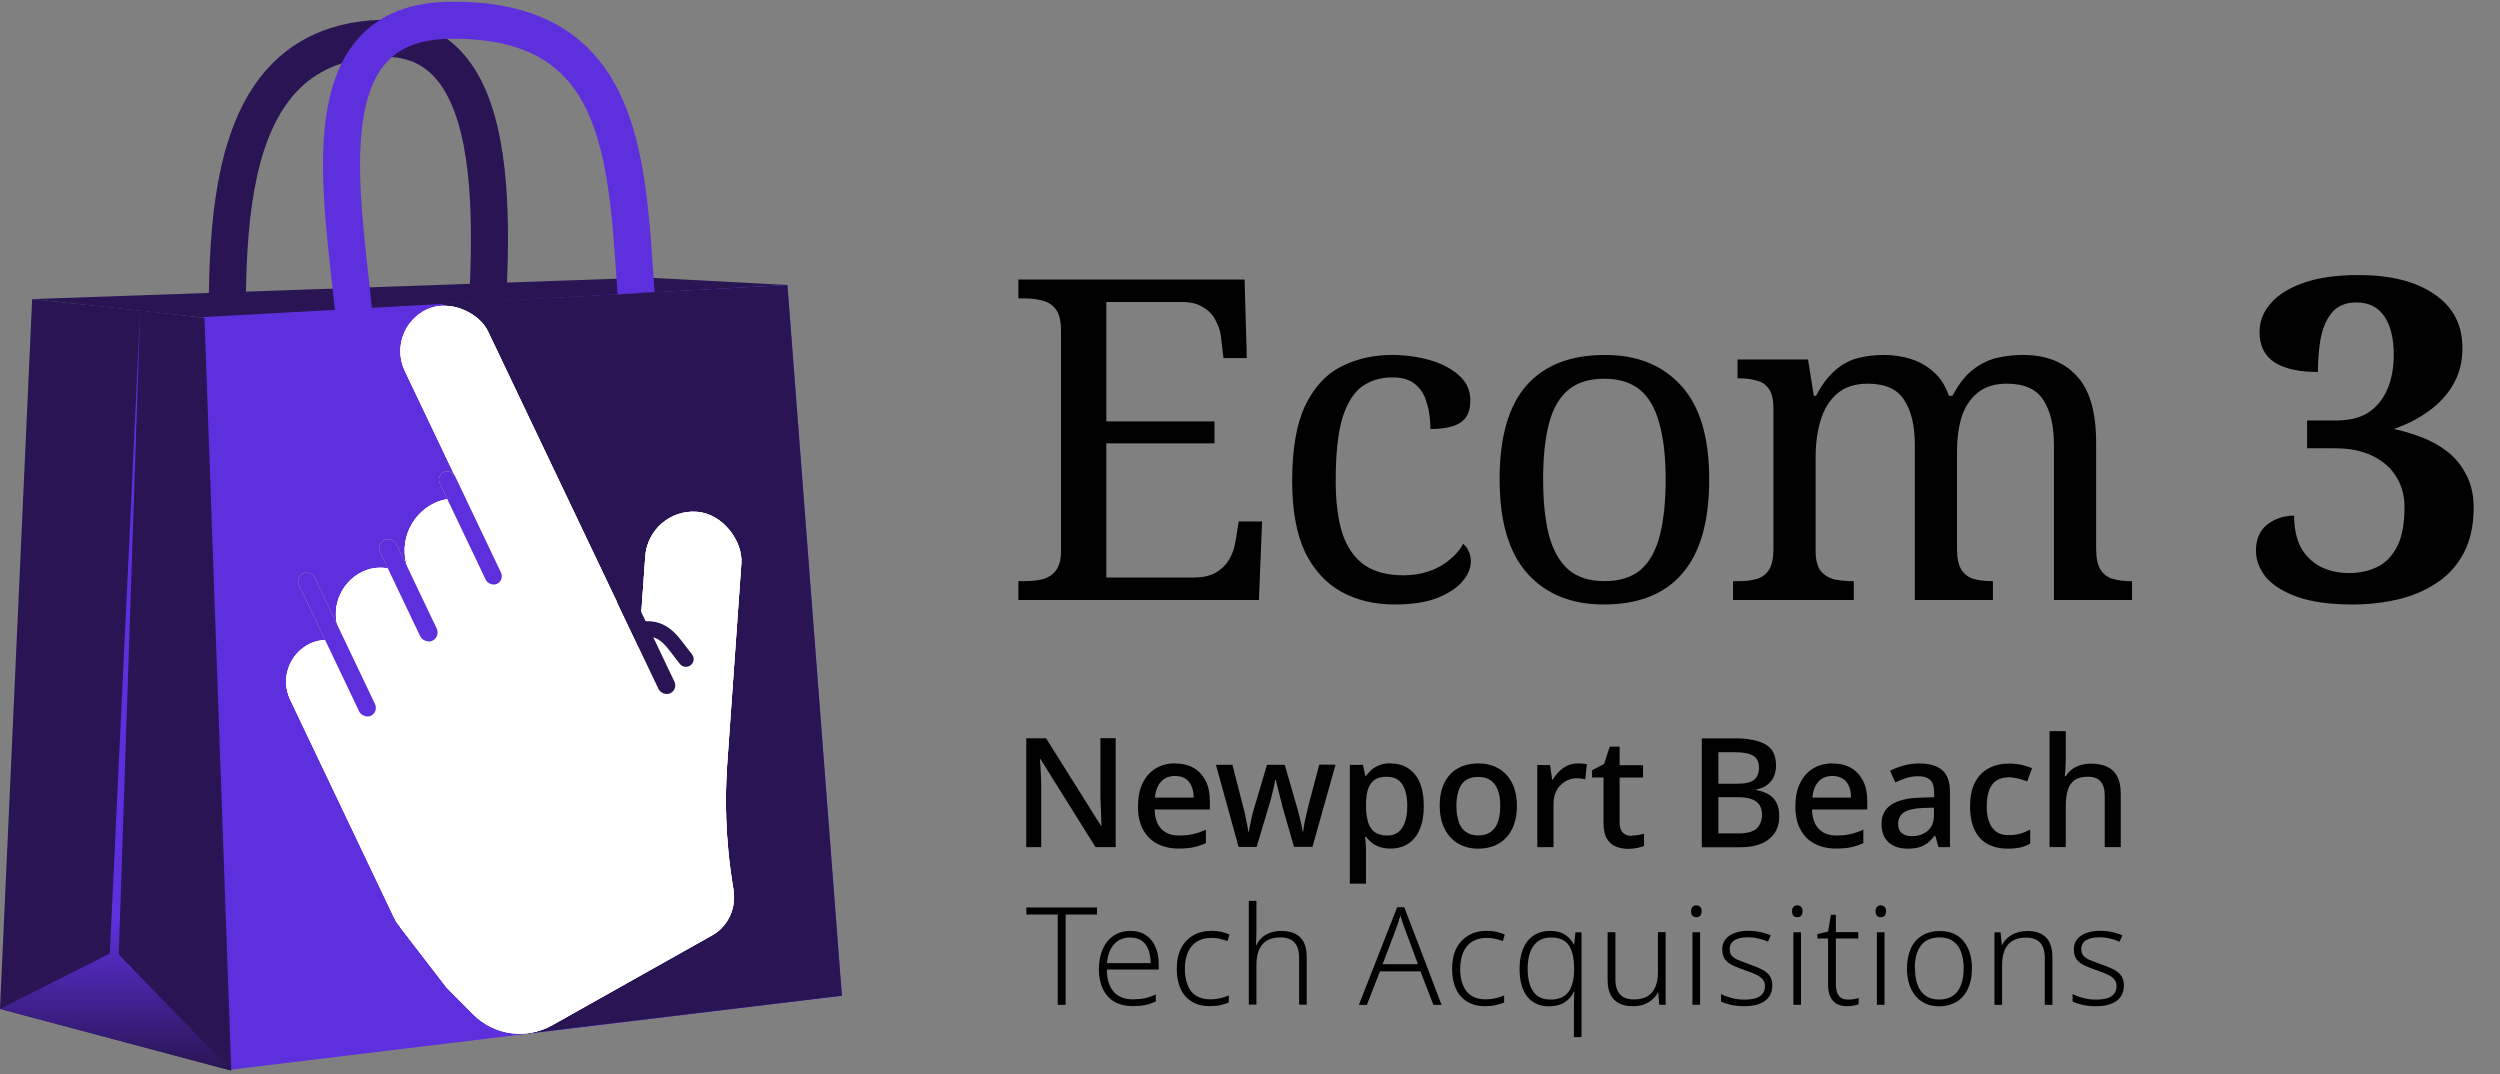 <svg width="370" height="159" viewBox="0 0 370 159" fill="none" xmlns="http://www.w3.org/2000/svg">
<rect x="0" y="0" width="370" height="159" fill="#808080" stroke="none"/>
<path d="M157.712 148.72H156.541V135.348H151.9V134.305H162.352V135.348H157.712V148.72Z" fill="black"/>
<path d="M167.304 137.775C168.235 137.775 168.997 137.987 169.617 138.41C170.224 138.833 170.689 139.412 171.014 140.159C171.338 140.907 171.493 141.753 171.493 142.726V143.488H163.82C163.82 144.927 164.159 146.027 164.821 146.775C165.484 147.522 166.429 147.903 167.657 147.903C168.334 147.903 168.912 147.847 169.42 147.748C169.913 147.635 170.464 147.452 171.056 147.184V148.227C170.52 148.467 169.984 148.651 169.462 148.749C168.94 148.862 168.32 148.905 167.628 148.905C166.571 148.905 165.654 148.679 164.906 148.242C164.159 147.804 163.594 147.155 163.213 146.337C162.833 145.519 162.635 144.546 162.635 143.446C162.635 142.346 162.819 141.372 163.185 140.512C163.552 139.666 164.074 138.988 164.779 138.509C165.484 138.029 166.331 137.775 167.318 137.775H167.304ZM167.304 138.749C166.303 138.749 165.513 139.073 164.906 139.722C164.3 140.371 163.947 141.316 163.834 142.543H170.294C170.294 141.795 170.181 141.132 169.97 140.568C169.758 140.004 169.434 139.553 168.997 139.242C168.559 138.918 167.995 138.763 167.304 138.763V138.749Z" fill="black"/>
<path d="M179.098 148.919C178.054 148.919 177.151 148.707 176.417 148.256C175.684 147.818 175.12 147.184 174.739 146.366C174.358 145.548 174.161 144.56 174.161 143.403C174.161 142.247 174.372 141.175 174.809 140.329C175.247 139.496 175.853 138.862 176.615 138.424C177.377 137.987 178.279 137.761 179.323 137.761C179.831 137.761 180.311 137.818 180.762 137.917C181.213 138.015 181.608 138.142 181.961 138.311L181.665 139.285C181.298 139.144 180.917 139.017 180.494 138.932C180.071 138.847 179.676 138.805 179.309 138.805C178.449 138.805 177.729 138.989 177.137 139.355C176.544 139.722 176.107 140.258 175.811 140.935C175.515 141.626 175.36 142.444 175.36 143.403C175.36 144.292 175.487 145.082 175.755 145.759C176.023 146.436 176.418 146.972 176.982 147.339C177.546 147.706 178.237 147.903 179.098 147.903C179.619 147.903 180.113 147.847 180.579 147.748C181.044 147.635 181.467 147.494 181.862 147.325V148.369C181.51 148.51 181.115 148.651 180.649 148.749C180.198 148.862 179.676 148.905 179.098 148.905V148.919Z" fill="black"/>
<path d="M185.936 138.297C185.936 138.565 185.936 138.833 185.922 139.087C185.922 139.341 185.893 139.595 185.879 139.848H185.964C186.147 139.439 186.415 139.087 186.754 138.776C187.092 138.466 187.501 138.226 187.981 138.043C188.461 137.874 188.997 137.775 189.603 137.775C190.421 137.775 191.112 137.916 191.677 138.184C192.241 138.466 192.664 138.889 192.96 139.454C193.256 140.032 193.397 140.765 193.397 141.682V148.693H192.269V141.753C192.269 140.723 192.029 139.961 191.564 139.468C191.098 138.988 190.393 138.734 189.49 138.734C188.714 138.734 188.052 138.889 187.53 139.186C187.008 139.482 186.613 139.947 186.345 140.554C186.077 141.16 185.95 141.922 185.95 142.825V148.678H184.821V133.332H185.95V138.255L185.936 138.297Z" fill="black"/>
<path d="M212.143 148.72L210.224 143.755H204.23L202.297 148.72H201.112L206.783 134.262H207.827L213.356 148.72H212.143ZM207.911 137.493C207.869 137.351 207.812 137.182 207.728 136.942C207.643 136.717 207.573 136.477 207.488 136.209C207.403 135.941 207.333 135.729 207.248 135.518C207.178 135.743 207.107 135.983 207.037 136.223C206.966 136.463 206.896 136.689 206.811 136.914C206.74 137.126 206.67 137.323 206.599 137.507L204.625 142.697H209.858L207.925 137.493H207.911Z" fill="black"/>
<path d="M219.845 148.919C218.801 148.919 217.899 148.707 217.165 148.256C216.432 147.818 215.867 147.184 215.487 146.366C215.106 145.548 214.908 144.56 214.908 143.403C214.908 142.247 215.12 141.175 215.557 140.329C215.994 139.496 216.601 138.862 217.363 138.424C218.124 137.987 219.027 137.761 220.071 137.761C220.579 137.761 221.058 137.818 221.51 137.917C221.961 138.015 222.356 138.142 222.709 138.311L222.412 139.285C222.046 139.144 221.665 139.017 221.242 138.932C220.818 138.847 220.424 138.805 220.057 138.805C219.196 138.805 218.477 138.989 217.885 139.355C217.292 139.722 216.855 140.258 216.559 140.935C216.262 141.626 216.107 142.444 216.107 143.403C216.107 144.292 216.234 145.082 216.502 145.759C216.77 146.436 217.165 146.972 217.729 147.339C218.294 147.706 218.985 147.903 219.845 147.903C220.367 147.903 220.861 147.847 221.326 147.748C221.792 147.635 222.215 147.494 222.61 147.325V148.369C222.257 148.51 221.862 148.651 221.397 148.749C220.945 148.862 220.424 148.905 219.845 148.905V148.919Z" fill="black"/>
<path d="M232.95 148.792C232.95 148.51 232.95 148.171 232.95 147.776C232.95 147.381 232.978 147.043 233.007 146.761H232.922C232.668 147.381 232.231 147.903 231.596 148.312C230.975 148.735 230.186 148.933 229.24 148.933C227.886 148.933 226.814 148.467 226.053 147.522C225.291 146.577 224.896 145.195 224.896 143.389C224.896 142.261 225.065 141.274 225.418 140.427C225.756 139.581 226.278 138.932 226.955 138.467C227.632 138.001 228.465 137.775 229.452 137.775C230.355 137.775 231.088 137.973 231.667 138.368C232.245 138.763 232.654 139.228 232.922 139.778H232.978L233.162 137.987H234.064V153.489H232.936V148.806L232.95 148.792ZM229.424 147.945C230.256 147.945 230.933 147.776 231.455 147.438C231.977 147.099 232.358 146.605 232.598 145.928C232.837 145.265 232.964 144.461 232.964 143.516V143.234C232.964 141.767 232.696 140.653 232.174 139.891C231.652 139.13 230.778 138.749 229.565 138.749C228.422 138.749 227.562 139.158 226.969 139.976C226.377 140.794 226.095 141.937 226.095 143.389C226.095 144.842 226.377 145.985 226.927 146.761C227.477 147.536 228.309 147.931 229.424 147.931V147.945Z" fill="black"/>
<path d="M246.515 137.973V148.707H245.57L245.415 146.874H245.358C245.175 147.269 244.907 147.607 244.554 147.917C244.216 148.228 243.807 148.467 243.327 148.651C242.847 148.834 242.311 148.919 241.691 148.919C240.859 148.919 240.153 148.778 239.603 148.482C239.039 148.185 238.63 147.762 238.348 147.184C238.066 146.606 237.925 145.886 237.925 145.026V137.973H239.081V144.913C239.081 145.943 239.307 146.69 239.772 147.184C240.238 147.678 240.915 147.917 241.818 147.917C242.608 147.917 243.271 147.762 243.792 147.466C244.314 147.17 244.709 146.704 244.977 146.098C245.245 145.491 245.372 144.744 245.372 143.841V137.959H246.529L246.515 137.973Z" fill="black"/>
<path d="M251.047 133.995C251.301 133.995 251.498 134.065 251.639 134.221C251.78 134.376 251.837 134.587 251.837 134.855C251.837 135.123 251.766 135.363 251.639 135.518C251.512 135.673 251.315 135.744 251.047 135.744C250.779 135.744 250.61 135.673 250.483 135.518C250.342 135.363 250.285 135.137 250.285 134.855C250.285 134.573 250.356 134.376 250.483 134.221C250.624 134.065 250.807 133.995 251.047 133.995ZM251.611 137.973V148.707H250.483V137.973H251.611Z" fill="black"/>
<path d="M262.299 145.872C262.299 146.521 262.144 147.071 261.819 147.522C261.495 147.974 261.029 148.326 260.409 148.566C259.788 148.806 259.04 148.919 258.152 148.919C257.418 148.919 256.755 148.848 256.177 148.721C255.599 148.58 255.105 148.425 254.71 148.242V147.127C255.19 147.367 255.74 147.565 256.346 147.72C256.953 147.875 257.559 147.945 258.18 147.945C259.252 147.945 260.028 147.762 260.507 147.409C260.973 147.057 261.213 146.563 261.213 145.942C261.213 145.533 261.1 145.209 260.874 144.941C260.648 144.673 260.324 144.447 259.887 144.236C259.45 144.024 258.914 143.813 258.265 143.601C257.602 143.375 257.023 143.135 256.502 142.91C255.994 142.67 255.599 142.374 255.317 142.007C255.035 141.64 254.894 141.147 254.894 140.512C254.894 139.651 255.246 138.974 255.937 138.495C256.643 138.015 257.574 137.761 258.744 137.761C259.393 137.761 260 137.818 260.55 137.945C261.1 138.072 261.622 138.227 262.073 138.424L261.664 139.369C261.241 139.186 260.775 139.031 260.254 138.904C259.732 138.777 259.21 138.721 258.674 138.721C257.827 138.721 257.164 138.862 256.699 139.158C256.234 139.454 255.994 139.891 255.994 140.455C255.994 140.893 256.107 141.231 256.332 141.471C256.558 141.725 256.882 141.937 257.32 142.106C257.757 142.275 258.279 142.487 258.899 142.712C259.534 142.924 260.112 143.15 260.62 143.403C261.142 143.643 261.551 143.954 261.847 144.334C262.144 144.715 262.299 145.209 262.299 145.844V145.872Z" fill="black"/>
<path d="M265.984 133.995C266.238 133.995 266.435 134.065 266.576 134.221C266.717 134.376 266.774 134.587 266.774 134.855C266.774 135.123 266.703 135.363 266.576 135.518C266.449 135.673 266.252 135.744 265.984 135.744C265.716 135.744 265.546 135.673 265.419 135.518C265.278 135.363 265.222 135.137 265.222 134.855C265.222 134.573 265.293 134.376 265.419 134.221C265.561 134.065 265.744 133.995 265.984 133.995ZM266.548 137.973V148.707H265.419V137.973H266.548Z" fill="black"/>
<path d="M273.53 147.944C273.826 147.944 274.108 147.916 274.376 147.874C274.644 147.831 274.884 147.775 275.082 147.704V148.635C274.884 148.72 274.63 148.776 274.32 148.833C274.01 148.889 273.699 148.918 273.361 148.918C272.768 148.918 272.26 148.805 271.851 148.579C271.428 148.353 271.118 148.015 270.892 147.535C270.667 147.056 270.554 146.463 270.554 145.716V138.889H268.974V138.24L270.554 137.873L270.977 135.391H271.71V137.958H275.025V138.889H271.71V145.673C271.71 146.407 271.851 146.971 272.148 147.366C272.444 147.761 272.895 147.944 273.516 147.944H273.53Z" fill="black"/>
<path d="M278.343 133.995C278.596 133.995 278.794 134.065 278.935 134.221C279.076 134.376 279.132 134.587 279.132 134.855C279.132 135.123 279.062 135.363 278.935 135.518C278.808 135.673 278.611 135.744 278.343 135.744C278.075 135.744 277.905 135.673 277.778 135.518C277.637 135.363 277.581 135.137 277.581 134.855C277.581 134.573 277.651 134.376 277.778 134.221C277.919 134.065 278.103 133.995 278.343 133.995ZM278.907 137.973V148.707H277.778V137.973H278.907Z" fill="black"/>
<path d="M291.84 143.347C291.84 144.179 291.741 144.941 291.53 145.618C291.318 146.295 291.008 146.887 290.599 147.381C290.19 147.875 289.682 148.256 289.075 148.524C288.469 148.792 287.777 148.933 287.002 148.933C286.226 148.933 285.605 148.806 285.013 148.538C284.42 148.27 283.927 147.903 283.504 147.409C283.08 146.916 282.77 146.323 282.559 145.646C282.347 144.955 282.234 144.193 282.234 143.361C282.234 142.19 282.432 141.189 282.812 140.357C283.193 139.524 283.757 138.89 284.491 138.452C285.224 138.015 286.099 137.789 287.1 137.789C288.102 137.789 288.991 138.015 289.696 138.481C290.401 138.946 290.937 139.595 291.304 140.427C291.671 141.259 291.854 142.233 291.854 143.361L291.84 143.347ZM283.419 143.347C283.419 144.264 283.546 145.068 283.8 145.759C284.054 146.45 284.449 146.986 284.985 147.367C285.521 147.748 286.198 147.931 287.002 147.931C287.806 147.931 288.525 147.734 289.061 147.353C289.597 146.972 289.992 146.436 290.246 145.731C290.5 145.04 290.627 144.236 290.627 143.333C290.627 142.43 290.5 141.64 290.26 140.949C290.02 140.258 289.639 139.722 289.103 139.327C288.581 138.932 287.89 138.735 287.044 138.735C285.817 138.735 284.9 139.144 284.293 139.948C283.687 140.752 283.391 141.88 283.391 143.319L283.419 143.347Z" fill="black"/>
<path d="M299.977 137.775C301.205 137.775 302.136 138.086 302.784 138.72C303.433 139.355 303.758 140.343 303.758 141.711V148.721H302.629V141.781C302.629 140.752 302.389 139.99 301.924 139.496C301.459 139.017 300.753 138.763 299.851 138.763C298.68 138.763 297.791 139.101 297.199 139.792C296.606 140.484 296.31 141.499 296.31 142.867V148.721H295.182V137.987H296.084L296.268 139.849H296.324C296.522 139.454 296.79 139.115 297.128 138.805C297.467 138.495 297.876 138.255 298.355 138.072C298.835 137.888 299.371 137.804 299.977 137.804V137.775Z" fill="black"/>
<path d="M314.335 145.872C314.335 146.521 314.18 147.071 313.856 147.522C313.531 147.974 313.066 148.326 312.445 148.566C311.825 148.806 311.077 148.919 310.188 148.919C309.455 148.919 308.792 148.848 308.214 148.721C307.635 148.58 307.142 148.425 306.747 148.242V147.127C307.226 147.367 307.776 147.565 308.383 147.72C308.99 147.875 309.596 147.945 310.217 147.945C311.289 147.945 312.064 147.762 312.544 147.409C313.01 147.057 313.249 146.563 313.249 145.942C313.249 145.533 313.136 145.209 312.911 144.941C312.685 144.673 312.361 144.447 311.923 144.236C311.486 144.024 310.95 143.813 310.301 143.601C309.638 143.375 309.06 143.135 308.538 142.91C308.03 142.67 307.635 142.374 307.353 142.007C307.071 141.64 306.93 141.147 306.93 140.512C306.93 139.651 307.283 138.974 307.974 138.495C308.679 138.015 309.61 137.761 310.781 137.761C311.43 137.761 312.036 137.818 312.586 137.945C313.136 138.072 313.658 138.227 314.11 138.424L313.701 139.369C313.278 139.186 312.812 139.031 312.29 138.904C311.768 138.777 311.246 138.721 310.71 138.721C309.864 138.721 309.201 138.862 308.736 139.158C308.27 139.454 308.03 139.891 308.03 140.455C308.03 140.893 308.143 141.231 308.369 141.471C308.595 141.725 308.919 141.937 309.356 142.106C309.794 142.275 310.315 142.487 310.936 142.712C311.571 142.924 312.149 143.15 312.657 143.403C313.179 143.643 313.588 143.954 313.884 144.334C314.18 144.715 314.335 145.209 314.335 145.844V145.872Z" fill="black"/>
<path d="M150.719 88.8V86.01H151.582C152.556 86.01 153.442 85.921 154.239 85.744C155.081 85.523 155.745 85.102 156.232 84.482C156.763 83.818 157.029 82.844 157.029 81.559V48.945C157.029 47.528 156.785 46.487 156.298 45.823C155.811 45.159 155.147 44.716 154.306 44.494C153.509 44.273 152.601 44.162 151.582 44.162H150.719V41.373H184.197L184.529 52.997H181.075L180.743 50.141C180.654 49.166 180.388 48.281 179.945 47.483C179.547 46.642 178.927 45.978 178.086 45.491C177.289 44.959 176.226 44.694 174.897 44.694H163.738V62.363H179.746V65.617H163.738V85.478H176.558C177.975 85.478 179.104 85.235 179.945 84.748C180.831 84.216 181.495 83.552 181.938 82.755C182.425 81.914 182.735 81.006 182.868 80.031L183.333 77.175H186.787L186.322 88.8H150.719ZM206.386 89.464C203.463 89.464 200.85 88.844 198.547 87.604C196.289 86.364 194.496 84.415 193.167 81.759C191.883 79.057 191.241 75.537 191.241 71.197C191.241 66.459 191.883 62.739 193.167 60.038C194.496 57.292 196.267 55.366 198.481 54.259C200.739 53.108 203.264 52.532 206.053 52.532C207.913 52.532 209.729 52.775 211.5 53.262C213.272 53.75 214.733 54.502 215.884 55.521C217.036 56.495 217.611 57.757 217.611 59.307C217.611 60.326 217.39 61.145 216.947 61.765C216.504 62.385 215.84 62.828 214.954 63.093C214.113 63.359 213.028 63.492 211.7 63.492C211.7 62.075 211.522 60.791 211.168 59.639C210.858 58.488 210.305 57.58 209.508 56.916C208.71 56.207 207.559 55.853 206.053 55.853C204.371 55.853 202.887 56.296 201.603 57.181C200.363 58.067 199.389 59.617 198.68 61.831C198.016 64.045 197.684 67.145 197.684 71.131C197.684 74.275 198.016 76.887 198.68 78.969C199.389 81.05 200.474 82.6 201.935 83.618C203.396 84.637 205.323 85.146 207.714 85.146C209.087 85.146 210.349 84.947 211.5 84.548C212.652 84.15 213.648 83.596 214.489 82.888C215.375 82.179 216.061 81.382 216.549 80.496C216.903 80.762 217.168 81.117 217.346 81.559C217.567 81.958 217.678 82.467 217.678 83.087C217.678 84.106 217.257 85.102 216.416 86.076C215.574 87.05 214.312 87.87 212.629 88.534C210.991 89.154 208.91 89.464 206.386 89.464ZM237.352 89.464C232.569 89.464 228.805 87.936 226.06 84.88C223.314 81.825 221.941 77.175 221.941 70.931C221.941 64.732 223.248 60.126 225.86 57.115C228.517 54.059 232.414 52.532 237.551 52.532C242.334 52.532 246.098 54.059 248.843 57.115C251.589 60.126 252.962 64.732 252.962 70.931C252.962 77.175 251.633 81.825 248.976 84.88C246.363 87.936 242.489 89.464 237.352 89.464ZM237.485 86.01C239.699 86.01 241.47 85.456 242.799 84.349C244.127 83.198 245.079 81.493 245.655 79.234C246.231 76.976 246.518 74.208 246.518 70.931C246.518 67.61 246.208 64.865 245.588 62.695C245.013 60.481 244.061 58.82 242.732 57.713C241.404 56.606 239.632 56.052 237.418 56.052C235.204 56.052 233.433 56.606 232.104 57.713C230.776 58.82 229.824 60.481 229.248 62.695C228.672 64.865 228.385 67.61 228.385 70.931C228.385 74.208 228.672 76.976 229.248 79.234C229.868 81.493 230.842 83.198 232.171 84.349C233.499 85.456 235.271 86.01 237.485 86.01ZM256.492 88.8V86.01H257.355C258.374 86.01 259.26 85.899 260.012 85.678C260.765 85.456 261.363 85.013 261.806 84.349C262.249 83.641 262.47 82.6 262.47 81.227V60.503C262.47 59.174 262.249 58.2 261.806 57.58C261.363 56.916 260.743 56.495 259.946 56.318C259.193 56.097 258.33 55.986 257.355 55.986H257.156V53.196H267.585L268.448 58.576H268.781C269.666 56.894 270.618 55.632 271.637 54.79C272.655 53.904 273.762 53.307 274.958 52.997C276.154 52.687 277.438 52.532 278.811 52.532C280.228 52.532 281.556 52.731 282.796 53.13C284.08 53.528 285.209 54.17 286.184 55.056C287.158 55.897 287.911 57.071 288.442 58.576H288.974C289.859 56.894 290.833 55.632 291.896 54.79C293.003 53.904 294.177 53.307 295.417 52.997C296.701 52.687 298.029 52.532 299.402 52.532C302.812 52.532 305.469 53.572 307.373 55.654C309.277 57.691 310.229 60.99 310.229 65.551V81.227C310.229 82.6 310.451 83.641 310.894 84.349C311.336 85.013 311.934 85.456 312.687 85.678C313.484 85.899 314.37 86.01 315.344 86.01H315.543V88.8H303.985V65.883C303.985 63.005 303.454 60.768 302.391 59.174C301.373 57.58 299.579 56.783 297.011 56.783C295.195 56.783 293.734 57.248 292.627 58.178C291.564 59.063 290.789 60.259 290.302 61.765C289.859 63.27 289.638 64.909 289.638 66.68V81.227C289.638 82.6 289.859 83.641 290.302 84.349C290.745 85.013 291.343 85.456 292.096 85.678C292.893 85.899 293.778 86.01 294.752 86.01H294.952V88.8H283.394V65.883C283.394 63.005 282.863 60.768 281.8 59.174C280.781 57.58 278.988 56.783 276.419 56.783C274.515 56.783 272.987 57.292 271.836 58.311C270.729 59.285 269.932 60.591 269.445 62.23C268.958 63.868 268.714 65.639 268.714 67.544V81.559C268.714 82.844 268.958 83.818 269.445 84.482C269.976 85.102 270.64 85.523 271.437 85.744C272.279 85.921 273.187 86.01 274.161 86.01H274.36V88.8H256.492ZM348.163 89.464C344.842 89.464 342.118 89.087 339.993 88.335C337.911 87.582 336.362 86.608 335.343 85.412C334.369 84.172 333.882 82.866 333.882 81.493C333.882 79.81 334.435 78.526 335.542 77.64C336.694 76.755 338.022 76.312 339.528 76.312C339.528 78.172 339.86 79.744 340.524 81.028C341.233 82.268 342.207 83.22 343.447 83.884C344.687 84.504 346.104 84.814 347.698 84.814C349.159 84.814 350.51 84.526 351.75 83.951C352.99 83.375 353.986 82.379 354.739 80.962C355.492 79.544 355.868 77.574 355.868 75.05C355.868 73.367 355.47 71.883 354.673 70.599C353.876 69.271 352.702 68.23 351.152 67.477C349.646 66.725 347.787 66.348 345.572 66.348H341.454V62.23H345.838C347.742 62.23 349.314 61.831 350.554 61.034C351.794 60.193 352.724 59.041 353.344 57.58C353.964 56.119 354.274 54.414 354.274 52.465C354.274 50.074 353.809 48.192 352.879 46.819C351.949 45.447 350.576 44.76 348.761 44.76C347.167 44.76 345.949 45.269 345.107 46.288C344.31 47.262 343.757 48.546 343.447 50.141C343.181 51.69 343.048 53.329 343.048 55.056C340.303 55.056 338.177 54.591 336.672 53.661C335.166 52.687 334.413 51.181 334.413 49.144C334.413 47.55 334.967 46.133 336.074 44.893C337.181 43.609 338.819 42.59 340.989 41.837C343.159 41.085 345.86 40.708 349.093 40.708C353.831 40.708 357.573 41.66 360.319 43.565C363.064 45.424 364.437 48.081 364.437 51.535C364.437 53.528 363.994 55.3 363.109 56.849C362.223 58.399 361.005 59.728 359.455 60.835C357.95 61.942 356.223 62.828 354.274 63.492C355.603 63.758 356.953 64.156 358.326 64.688C359.743 65.219 361.027 65.927 362.179 66.813C363.33 67.699 364.26 68.828 364.968 70.201C365.721 71.573 366.098 73.212 366.098 75.116C366.098 77.817 365.588 80.098 364.57 81.958C363.596 83.773 362.245 85.235 360.518 86.342C358.835 87.449 356.931 88.246 354.805 88.733C352.68 89.22 350.466 89.464 348.163 89.464Z" fill="black"/>
<path d="M165.102 125.377H162.14L154.002 112.357H153.917C153.945 112.752 153.973 113.19 154.002 113.669C154.03 114.149 154.044 114.657 154.072 115.179C154.1 115.7 154.1 116.251 154.1 116.801V125.377H151.886V109.268H154.82L162.944 122.217H163.015C163.001 121.907 162.987 121.498 162.973 121.018C162.958 120.539 162.944 120.017 162.916 119.467C162.888 118.916 162.874 118.409 162.86 117.915V109.254H165.117V125.363L165.102 125.377Z" fill="black"/>
<path d="M173.905 112.992C174.977 112.992 175.894 113.218 176.656 113.655C177.418 114.092 178.01 114.741 178.433 115.559C178.856 116.378 179.054 117.365 179.054 118.493V119.805H170.887C170.915 121.061 171.239 122.006 171.874 122.669C172.495 123.331 173.369 123.656 174.498 123.656C175.274 123.656 175.979 123.585 176.585 123.444C177.192 123.303 177.827 123.092 178.475 122.795V124.784C177.869 125.052 177.262 125.264 176.642 125.391C176.021 125.532 175.274 125.588 174.413 125.588C173.242 125.588 172.199 125.349 171.296 124.883C170.393 124.418 169.688 123.726 169.18 122.795C168.672 121.865 168.418 120.736 168.418 119.382C168.418 118.028 168.644 116.857 169.109 115.912C169.575 114.967 170.21 114.234 171.028 113.74C171.846 113.232 172.805 112.978 173.905 112.978V112.992ZM173.905 114.84C173.045 114.84 172.354 115.122 171.846 115.672C171.324 116.236 171.028 117.012 170.929 118.042H176.656C176.656 117.407 176.557 116.857 176.36 116.378C176.162 115.898 175.866 115.517 175.457 115.249C175.048 114.981 174.526 114.84 173.905 114.84Z" fill="black"/>
<path d="M189.788 119.283C189.718 118.987 189.633 118.648 189.535 118.296C189.436 117.929 189.337 117.576 189.252 117.195C189.168 116.815 189.083 116.49 188.999 116.166C188.928 115.855 188.858 115.601 188.815 115.418H188.731C188.702 115.601 188.646 115.841 188.59 116.166C188.519 116.476 188.448 116.829 188.35 117.195L188.082 118.296C187.997 118.662 187.898 119.001 187.786 119.297L185.98 125.348H183.314L179.957 113.189H182.397L183.977 119.354C184.104 119.777 184.203 120.214 184.301 120.679C184.4 121.145 184.485 121.596 184.569 122.019C184.654 122.443 184.711 122.809 184.739 123.091H184.823C184.852 122.894 184.894 122.654 184.964 122.358C185.021 122.062 185.091 121.751 185.162 121.427C185.232 121.103 185.303 120.792 185.359 120.496C185.43 120.2 185.5 119.946 185.571 119.748L187.518 113.189H190.141L192.031 119.748C192.116 120.045 192.215 120.411 192.327 120.82C192.426 121.23 192.525 121.639 192.61 122.034C192.694 122.428 192.751 122.781 192.779 123.063H192.863C192.892 122.809 192.948 122.471 193.019 122.062C193.089 121.653 193.188 121.201 193.301 120.722C193.414 120.242 193.526 119.777 193.625 119.339L195.247 113.175H197.659L194.246 125.334H191.509L189.774 119.269L189.788 119.283Z" fill="black"/>
<path d="M205.853 112.993C207.306 112.993 208.491 113.515 209.379 114.573C210.268 115.63 210.719 117.196 210.719 119.284C210.719 120.652 210.522 121.809 210.113 122.754C209.704 123.699 209.14 124.418 208.392 124.884C207.644 125.349 206.798 125.589 205.825 125.589C205.204 125.589 204.668 125.504 204.203 125.349C203.737 125.194 203.342 124.982 203.018 124.714C202.693 124.446 202.411 124.164 202.171 123.868H202.016C202.059 124.136 202.101 124.46 202.129 124.827C202.157 125.194 202.171 125.518 202.171 125.814V130.78H199.774V113.204H201.72L202.059 114.826H202.171C202.411 114.502 202.693 114.192 203.032 113.895C203.356 113.613 203.765 113.388 204.231 113.218C204.696 113.049 205.232 112.965 205.853 112.965V112.993ZM205.289 114.953C204.541 114.953 203.935 115.094 203.483 115.391C203.032 115.687 202.707 116.124 202.496 116.702C202.298 117.281 202.186 118.014 202.171 118.903V119.27C202.171 120.201 202.27 120.99 202.468 121.653C202.665 122.302 202.99 122.81 203.455 123.149C203.921 123.487 204.541 123.656 205.345 123.656C206.022 123.656 206.572 123.473 207.01 123.106C207.433 122.74 207.757 122.218 207.969 121.555C208.18 120.892 208.279 120.13 208.279 119.255C208.279 117.93 208.039 116.886 207.56 116.124C207.08 115.362 206.333 114.967 205.303 114.967L205.289 114.953Z" fill="black"/>
<path d="M224.504 119.283C224.504 120.285 224.363 121.187 224.095 121.963C223.827 122.739 223.446 123.402 222.938 123.952C222.444 124.488 221.838 124.897 221.132 125.179C220.427 125.461 219.637 125.602 218.763 125.602C217.888 125.602 217.169 125.461 216.478 125.179C215.786 124.897 215.194 124.488 214.686 123.952C214.178 123.416 213.784 122.753 213.501 121.963C213.219 121.187 213.078 120.285 213.078 119.283C213.078 117.929 213.304 116.787 213.769 115.856C214.235 114.925 214.884 114.205 215.744 113.726C216.605 113.232 217.62 112.992 218.819 112.992C219.933 112.992 220.907 113.232 221.767 113.726C222.613 114.219 223.291 114.925 223.77 115.856C224.25 116.787 224.504 117.929 224.504 119.283ZM215.547 119.283C215.547 120.186 215.66 120.962 215.885 121.625C216.111 122.288 216.464 122.781 216.943 123.12C217.423 123.472 218.043 123.642 218.791 123.642C219.538 123.642 220.159 123.472 220.639 123.12C221.118 122.767 221.471 122.274 221.697 121.625C221.922 120.976 222.035 120.186 222.035 119.269C222.035 118.352 221.922 117.576 221.683 116.942C221.443 116.307 221.09 115.827 220.625 115.489C220.159 115.15 219.524 114.981 218.763 114.981C217.634 114.981 216.816 115.362 216.308 116.11C215.801 116.857 215.547 117.929 215.547 119.297V119.283Z" fill="black"/>
<path d="M233.528 112.992C233.74 112.992 233.965 112.992 234.233 113.02C234.487 113.049 234.699 113.063 234.868 113.105L234.614 115.334C234.445 115.291 234.247 115.249 234.022 115.221C233.796 115.193 233.584 115.179 233.387 115.179C232.936 115.179 232.498 115.263 232.089 115.432C231.68 115.602 231.299 115.856 230.975 116.18C230.65 116.504 230.382 116.899 230.199 117.365C230.016 117.83 229.917 118.366 229.917 118.973V125.377H227.519V113.218H229.409L229.719 115.39H229.804C230.058 114.953 230.368 114.558 230.735 114.191C231.102 113.824 231.511 113.542 231.976 113.317C232.442 113.091 232.95 112.992 233.514 112.992H233.528Z" fill="black"/>
<path d="M241.482 123.67C241.792 123.67 242.117 123.642 242.455 123.585C242.78 123.529 243.076 123.458 243.316 123.388V125.193C243.062 125.32 242.709 125.419 242.272 125.504C241.835 125.588 241.397 125.631 240.96 125.631C240.297 125.631 239.691 125.518 239.141 125.292C238.59 125.066 238.153 124.672 237.815 124.121C237.49 123.571 237.321 122.796 237.321 121.794V115.066H235.628V113.98L237.406 113.077L238.238 110.51H239.705V113.246H243.175V115.08H239.705V121.766C239.705 122.429 239.86 122.922 240.184 123.233C240.509 123.543 240.932 123.712 241.454 123.712L241.482 123.67Z" fill="black"/>
<path d="M256.604 109.269C258.664 109.269 260.215 109.565 261.273 110.158C262.331 110.75 262.853 111.794 262.853 113.289C262.853 113.924 262.74 114.488 262.514 114.968C262.289 115.461 261.964 115.856 261.527 116.181C261.104 116.505 260.568 116.717 259.933 116.83V116.943C260.582 117.041 261.16 117.239 261.668 117.521C262.176 117.803 262.585 118.198 262.881 118.734C263.177 119.256 263.332 119.947 263.332 120.793C263.332 121.767 263.107 122.599 262.641 123.29C262.176 123.981 261.527 124.503 260.681 124.856C259.834 125.208 258.819 125.392 257.648 125.392H251.865V109.283H256.576L256.604 109.269ZM257.013 115.997C258.283 115.997 259.143 115.8 259.623 115.391C260.102 114.982 260.328 114.389 260.328 113.585C260.328 112.781 260.046 112.189 259.468 111.85C258.889 111.498 257.986 111.329 256.731 111.329H254.319V115.997H256.999H257.013ZM254.319 117.972V123.346H257.281C258.593 123.346 259.496 123.092 260.018 122.585C260.525 122.077 260.779 121.4 260.779 120.553C260.779 120.046 260.666 119.594 260.441 119.199C260.215 118.804 259.834 118.508 259.298 118.297C258.762 118.085 258.043 117.986 257.126 117.986H254.333L254.319 117.972Z" fill="black"/>
<path d="M271.202 112.992C272.274 112.992 273.191 113.218 273.953 113.655C274.714 114.092 275.307 114.741 275.73 115.559C276.153 116.378 276.351 117.365 276.351 118.493V119.805H268.184C268.212 121.061 268.536 122.006 269.171 122.669C269.792 123.331 270.666 123.656 271.795 123.656C272.57 123.656 273.276 123.585 273.882 123.444C274.489 123.303 275.123 123.092 275.772 122.795V124.784C275.166 125.052 274.559 125.264 273.939 125.391C273.318 125.532 272.57 125.588 271.71 125.588C270.539 125.588 269.495 125.349 268.593 124.883C267.69 124.418 266.985 123.726 266.477 122.795C265.969 121.865 265.715 120.736 265.715 119.382C265.715 118.028 265.941 116.857 266.406 115.912C266.872 114.967 267.507 114.234 268.325 113.74C269.143 113.232 270.102 112.978 271.202 112.978V112.992ZM271.202 114.84C270.342 114.84 269.651 115.122 269.143 115.672C268.621 116.236 268.325 117.012 268.226 118.042H273.953C273.953 117.407 273.854 116.857 273.657 116.378C273.459 115.898 273.163 115.517 272.754 115.249C272.345 114.981 271.823 114.84 271.202 114.84Z" fill="black"/>
<path d="M284.039 112.992C285.577 112.992 286.719 113.331 287.467 113.994C288.214 114.657 288.595 115.715 288.595 117.139V125.377H286.903L286.423 123.684H286.338C285.986 124.121 285.633 124.488 285.266 124.77C284.9 125.052 284.477 125.264 283.997 125.405C283.517 125.546 282.953 125.602 282.276 125.602C281.557 125.602 280.908 125.475 280.33 125.207C279.751 124.939 279.3 124.545 278.961 123.994C278.637 123.444 278.468 122.753 278.468 121.935C278.468 120.708 278.933 119.763 279.878 119.114C280.823 118.465 282.248 118.112 284.18 118.056L286.254 117.986V117.308C286.254 116.406 286.056 115.771 285.647 115.418C285.238 115.052 284.674 114.882 283.926 114.882C283.292 114.882 282.685 114.967 282.121 115.15C281.543 115.334 281.007 115.545 280.499 115.799L279.737 114.064C280.315 113.768 280.964 113.514 281.712 113.303C282.459 113.105 283.235 112.992 284.053 112.992H284.039ZM284.603 119.579C283.221 119.636 282.262 119.876 281.726 120.271C281.19 120.666 280.922 121.23 280.922 121.949C280.922 122.584 281.119 123.035 281.5 123.331C281.881 123.628 282.375 123.755 282.953 123.755C283.898 123.755 284.688 123.487 285.295 122.965C285.915 122.443 286.226 121.653 286.226 120.595V119.537L284.603 119.579Z" fill="black"/>
<path d="M297.172 125.602C296.058 125.602 295.085 125.39 294.238 124.953C293.392 124.516 292.743 123.839 292.278 122.908C291.812 121.977 291.572 120.806 291.572 119.381C291.572 117.872 291.826 116.659 292.334 115.728C292.842 114.797 293.519 114.106 294.393 113.669C295.254 113.232 296.241 113.006 297.356 113.006C298.033 113.006 298.667 113.076 299.26 113.217C299.852 113.358 300.346 113.528 300.741 113.697L300.021 115.644C299.598 115.474 299.147 115.333 298.681 115.22C298.202 115.108 297.765 115.037 297.341 115.037C296.594 115.037 295.973 115.192 295.48 115.517C294.986 115.841 294.633 116.321 294.393 116.955C294.154 117.59 294.041 118.394 294.041 119.353C294.041 120.312 294.154 121.046 294.408 121.681C294.647 122.315 295 122.795 295.48 123.119C295.959 123.444 296.537 123.599 297.257 123.599C297.976 123.599 298.526 123.528 299.034 123.373C299.542 123.218 300.021 123.021 300.473 122.781V124.854C300.036 125.108 299.556 125.292 299.048 125.419C298.54 125.531 297.906 125.602 297.172 125.602Z" fill="black"/>
<path d="M305.718 112.809C305.718 113.19 305.704 113.556 305.676 113.937C305.648 114.318 305.619 114.628 305.591 114.868H305.746C306 114.445 306.325 114.106 306.705 113.824C307.086 113.542 307.524 113.345 307.989 113.218C308.469 113.077 308.948 113.02 309.442 113.02C310.401 113.02 311.219 113.176 311.868 113.486C312.517 113.796 313.025 114.276 313.363 114.925C313.702 115.573 313.871 116.42 313.871 117.464V125.377H311.501V117.788C311.501 116.843 311.304 116.124 310.895 115.658C310.486 115.178 309.851 114.953 309.005 114.953C308.158 114.953 307.524 115.122 307.058 115.446C306.593 115.771 306.24 116.265 306.042 116.899C305.845 117.534 305.732 118.324 305.732 119.255V125.363H303.334V108.21H305.732V112.795L305.718 112.809Z" fill="black"/>
<path d="M71.18 59.616C72.332 40.255 76.994 4.876 56.299 5.678C30.43 6.68 33.802 39.594 33.755 60.447" stroke="#291553" stroke-width="5.484"/>
<path d="M95.808 41.09L116.524 42.177L30.262 47.036L4.757 44.261L95.808 41.09Z" fill="#291553"/>
<path d="M124.599 147.367L33.945 158.336L29.98 46.933L116.538 42.176L124.599 147.367Z" fill="#5E30DD"/>
<path d="M124.598 147.367L77.906 152.977L65.605 44.949L116.537 42.176L124.598 147.367Z" fill="#291553"/>
<path d="M20.88 45.979L30.262 47.037L34.227 158.439L0 149.32L4.757 44.261L20.88 45.979Z" fill="#291553"/>
<path d="M17.576 141.259L34.227 158.439L0 149.32L16.254 141.127L20.747 45.979L17.576 141.259Z" fill="url(#paint0_linear_283_519)"/>
<path d="M52.367 46.374C50.569 28.186 45.669 3.378 66.333 3.008C92.163 2.545 92.739 22.789 94.138 43.376" stroke="#5E30DD" stroke-width="5.484"/>
<rect x="51.188" y="59.673" width="10.969" height="7.312" fill="#5E30DD"/>
<rect x="91.406" y="57.845" width="10.969" height="7.312" fill="#291553"/>
<rect x="96.002" y="75.244" width="14.255" height="44.639" rx="7.127" transform="rotate(4.029 96.002 75.244)" fill="white"/>
<rect x="56.992" y="48.751" width="13.624" height="77.49" rx="6.812" transform="rotate(-25.479 56.992 48.751)" fill="white"/>
<rect x="57.3" y="77.799" width="15.553" height="63.365" rx="7.777" transform="rotate(-25.479 57.3 77.799)" fill="white"/>
<rect x="47.396" y="87.596" width="13.92" height="62.294" rx="6.96" transform="rotate(-25.479 47.396 87.596)" fill="white"/>
<rect x="40.277" y="97.931" width="12.464" height="48.359" rx="6.232" transform="rotate(-25.479 40.277 97.931)" fill="white"/>
<path d="M81.702 151.742L105.425 138.408C107.814 137.065 109.005 134.307 108.546 131.605C107.238 123.909 107.34 117.47 107.589 113.935L59.224 137.228L66.115 146.175L70.027 150.115C73.111 153.22 77.887 153.886 81.702 151.742Z" fill="white"/>
<rect x="83.321" y="110.392" width="20.734" height="28.071" transform="rotate(4.029 83.321 110.392)" fill="white"/>
<path d="M101.516 97.547C99.62 95.244 98.477 92.654 95.001 93.138" stroke="#291553" stroke-width="2.289" stroke-linecap="round"/>
<rect x="64.554" y="70.404" width="2.493" height="18.318" rx="1.247" transform="rotate(-25.479 64.554 70.404)" fill="#F2C56F"/>
<rect x="90.892" y="88.185" width="2.592" height="16.593" rx="1.296" transform="rotate(-25.479 90.892 88.185)" fill="#291553"/>
<rect x="55.675" y="80.492" width="2.696" height="16.516" rx="1.348" transform="rotate(-25.479 55.675 80.492)" fill="#F2C56F"/>
<rect x="43.688" y="85.421" width="2.584" height="23.333" rx="1.292" transform="rotate(-25.479 43.688 85.421)" fill="#F2C56F"/>
<rect x="96.001" y="75.245" width="14.255" height="44.639" rx="7.127" transform="rotate(4.029 96.001 75.245)" fill="white"/>
<rect x="56.99" y="48.752" width="13.624" height="77.49" rx="6.812" transform="rotate(-25.479 56.99 48.752)" fill="white"/>
<rect x="57.299" y="77.799" width="15.553" height="63.365" rx="7.777" transform="rotate(-25.479 57.299 77.799)" fill="white"/>
<rect x="47.395" y="87.596" width="13.92" height="62.294" rx="6.96" transform="rotate(-25.479 47.395 87.596)" fill="white"/>
<rect x="40.276" y="97.932" width="12.464" height="48.359" rx="6.232" transform="rotate(-25.479 40.276 97.932)" fill="white"/>
<path d="M81.7 151.742L105.423 138.408C107.813 137.065 109.003 134.308 108.544 131.605C107.236 123.909 107.338 117.47 107.587 113.935L59.222 137.228L66.113 146.175L70.026 150.115C73.109 153.22 77.886 153.886 81.7 151.742Z" fill="white"/>
<rect x="83.319" y="110.392" width="20.734" height="28.071" transform="rotate(4.029 83.319 110.392)" fill="white"/>
<rect x="96.001" y="75.245" width="14.255" height="44.639" rx="7.127" transform="rotate(4.029 96.001 75.245)" fill="white"/>
<rect x="56.99" y="48.752" width="13.624" height="77.49" rx="6.812" transform="rotate(-25.479 56.99 48.752)" fill="white"/>
<rect x="57.299" y="77.799" width="15.553" height="63.365" rx="7.777" transform="rotate(-25.479 57.299 77.799)" fill="white"/>
<rect x="47.395" y="87.596" width="13.92" height="62.294" rx="6.96" transform="rotate(-25.479 47.395 87.596)" fill="white"/>
<rect x="40.276" y="97.932" width="12.464" height="48.359" rx="6.232" transform="rotate(-25.479 40.276 97.932)" fill="white"/>
<path d="M81.7 151.742L105.423 138.408C107.813 137.065 109.003 134.308 108.544 131.605C107.236 123.909 107.338 117.47 107.587 113.935L59.222 137.228L66.113 146.175L70.026 150.115C73.109 153.22 77.886 153.886 81.7 151.742Z" fill="white"/>
<rect x="83.319" y="110.392" width="20.734" height="28.071" transform="rotate(4.029 83.319 110.392)" fill="white"/>
<path d="M101.517 97.547C99.621 95.245 98.478 92.654 95.002 93.138" stroke="#291553" stroke-width="2.289" stroke-linecap="round"/>
<rect x="64.553" y="70.405" width="2.493" height="18.318" rx="1.247" transform="rotate(-25.479 64.553 70.405)" fill="#5E30DD"/>
<rect x="90.891" y="88.185" width="2.592" height="16.593" rx="1.296" transform="rotate(-25.479 90.891 88.185)" fill="#291553"/>
<rect x="55.675" y="80.492" width="2.696" height="16.516" rx="1.348" transform="rotate(-25.479 55.675 80.492)" fill="#5E30DD"/>
<rect x="43.689" y="85.421" width="2.584" height="23.333" rx="1.292" transform="rotate(-25.479 43.689 85.421)" fill="#5E30DD"/>
<path d="M79.749 44.175L77.15 42.976L67.157 43.176L65.358 44.975L79.749 44.175Z" fill="#291553"/>
<defs>
<linearGradient id="paint0_linear_283_519" x1="17" y1="136" x2="17.113" y2="158.439" gradientUnits="userSpaceOnUse">
<stop stop-color="#5E30DD"/>
<stop offset="1" stop-color="#291553"/>
</linearGradient>
</defs>
</svg>
